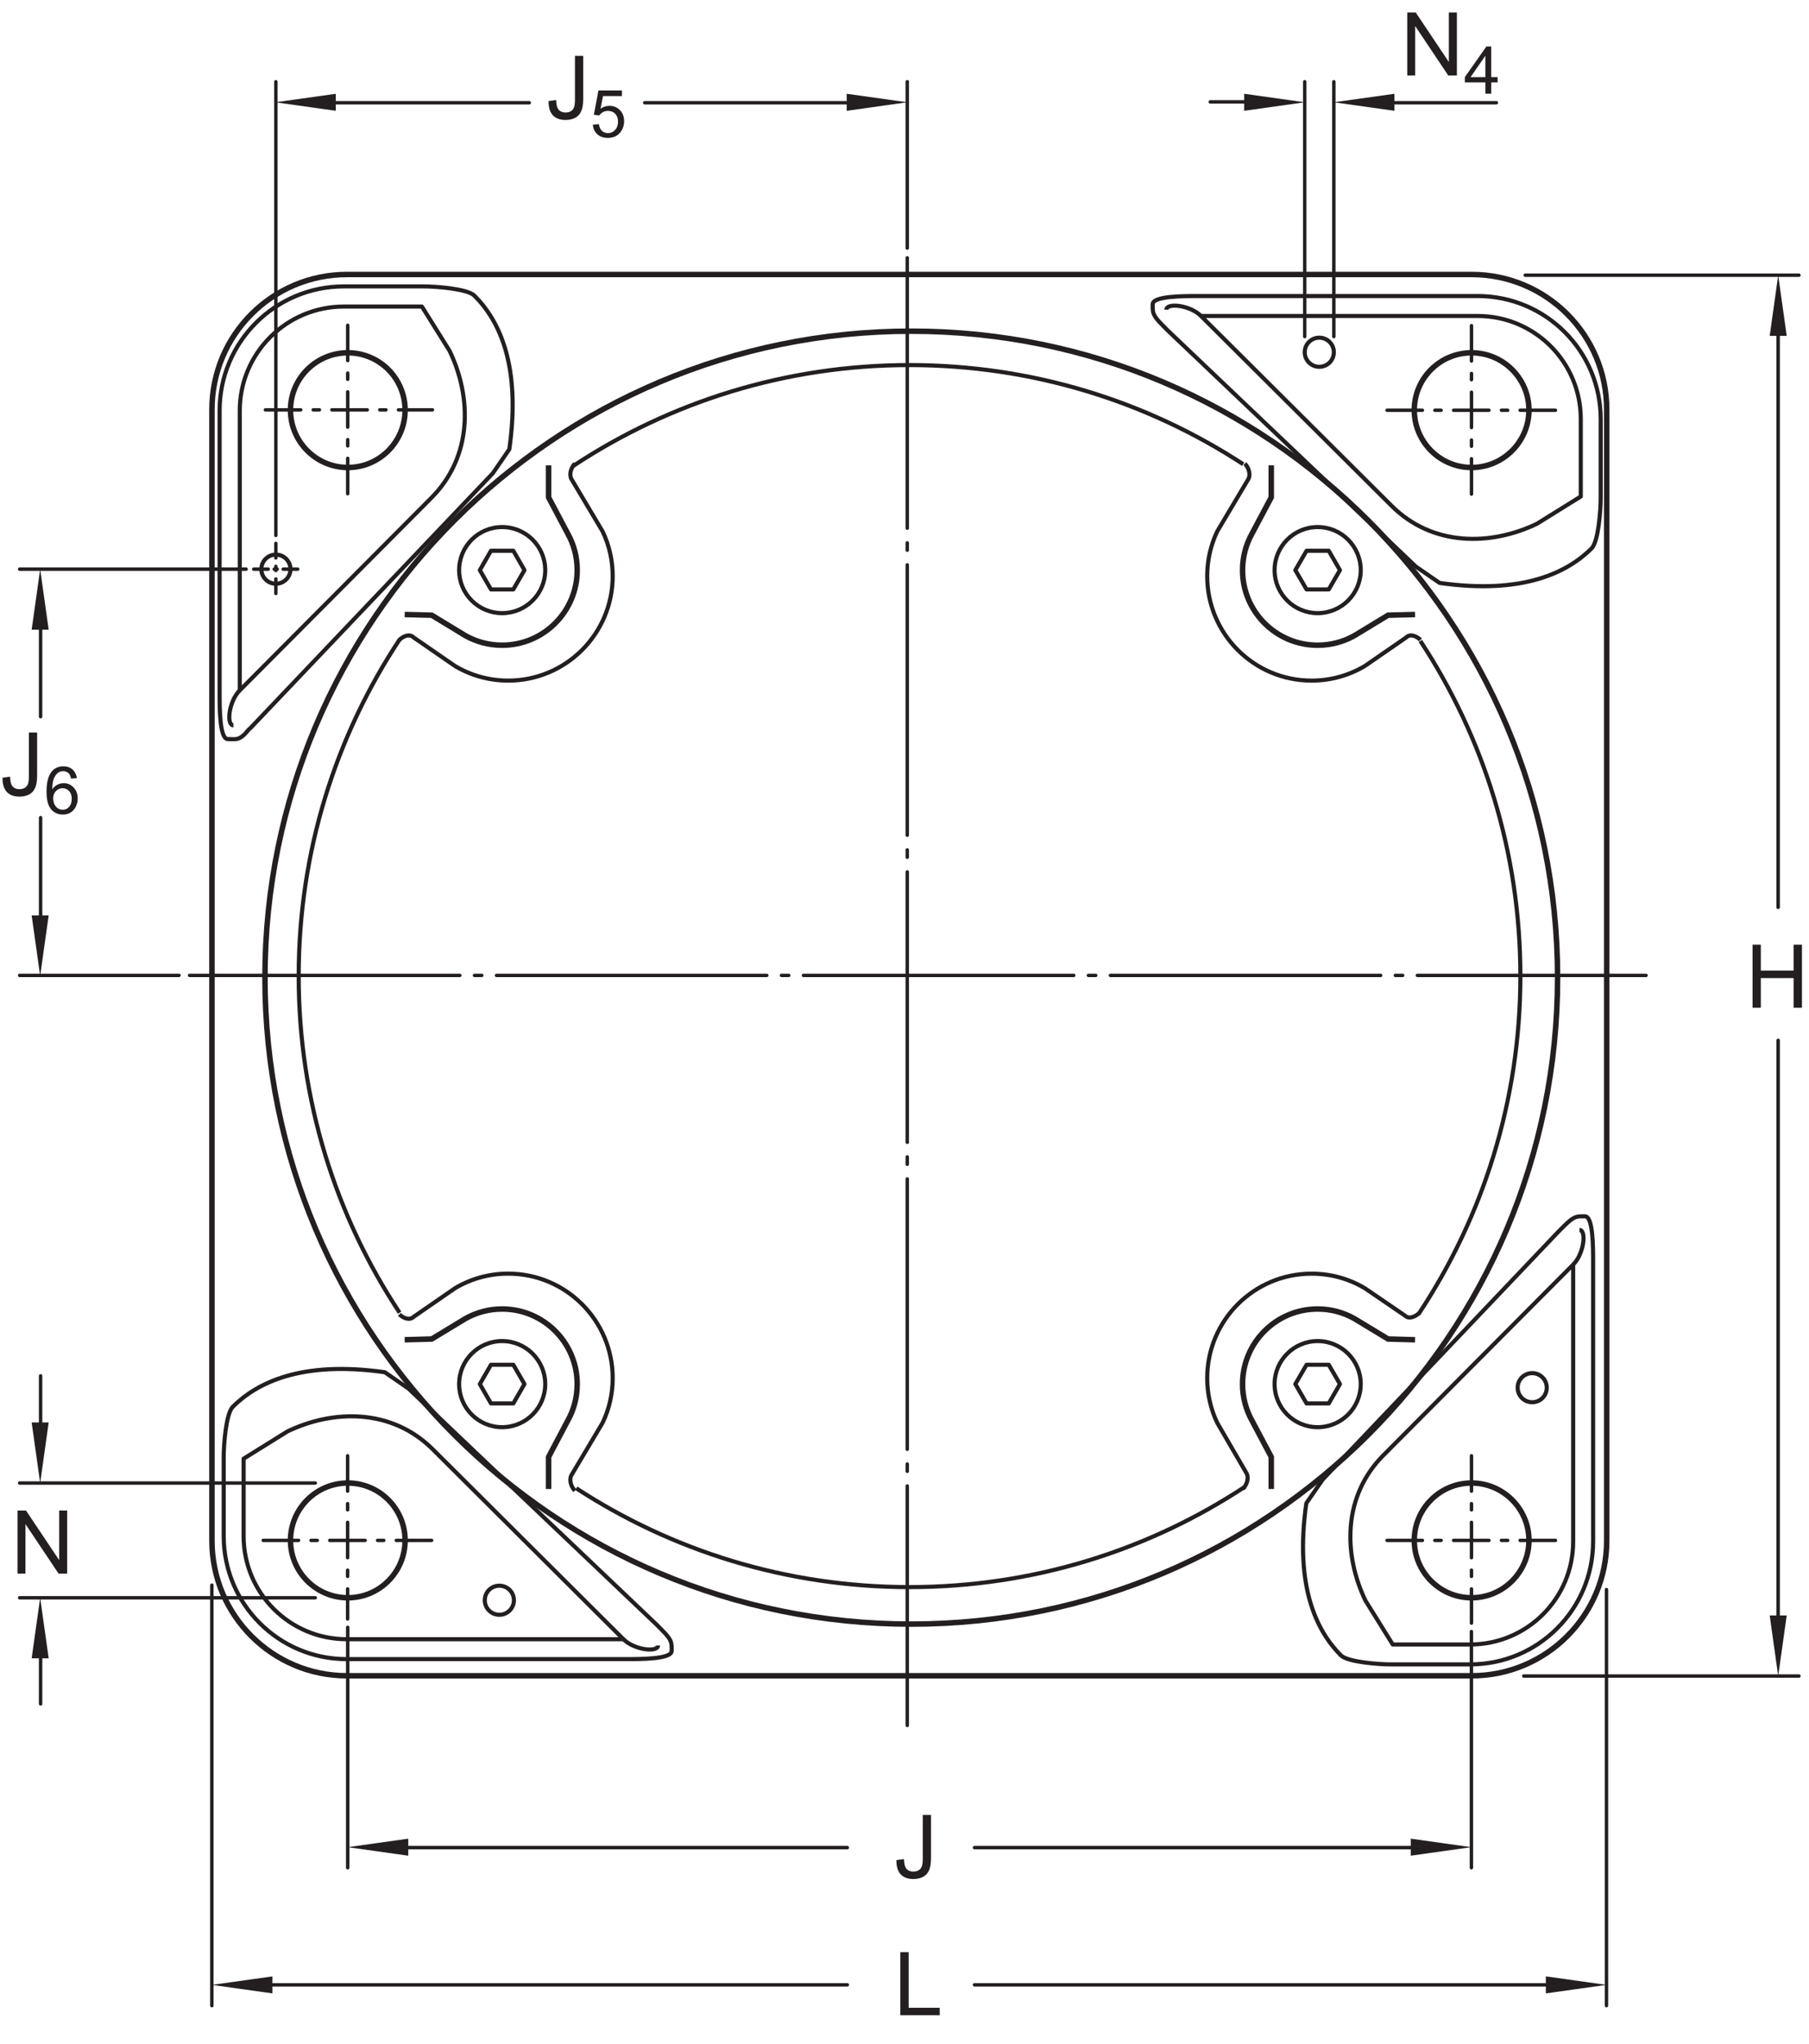 <?xml version="1.0" encoding="UTF-8"?>
<svg xmlns="http://www.w3.org/2000/svg" xmlns:xlink="http://www.w3.org/1999/xlink" width="246.64pt" height="278.58pt" viewBox="0 0 246.64 278.58" version="1.1">
<defs>
<g>
<symbol overflow="visible" id="glyph0-0">
<path style="stroke:none;" d="M 1.5 0 L 1.5 -7.5 L 7.5 -7.5 L 7.5 0 Z M 1.688 -0.188 L 7.312 -0.188 L 7.312 -7.312 L 1.688 -7.312 Z M 1.688 -0.188 "/>
</symbol>
<symbol overflow="visible" id="glyph0-1">
<path style="stroke:none;" d="M 0.344 -2.438 L 1.375 -2.578 C 1.395 -1.922 1.516 -1.473 1.734 -1.234 C 1.953 -0.992 2.258 -0.875 2.656 -0.875 C 2.938 -0.875 3.18 -0.938 3.391 -1.062 C 3.598 -1.195 3.738 -1.375 3.812 -1.594 C 3.895 -1.82 3.938 -2.18 3.938 -2.672 L 3.938 -8.594 L 5.062 -8.594 L 5.062 -2.734 C 5.062 -2.016 4.973 -1.457 4.797 -1.062 C 4.629 -0.664 4.359 -0.363 3.984 -0.156 C 3.609 0.039 3.164 0.141 2.656 0.141 C 1.906 0.141 1.328 -0.07 0.922 -0.5 C 0.523 -0.938 0.332 -1.582 0.344 -2.438 Z M 0.344 -2.438 "/>
</symbol>
<symbol overflow="visible" id="glyph0-2">
<path style="stroke:none;" d="M 0.875 0 L 0.875 -8.594 L 2.016 -8.594 L 2.016 -1.016 L 6.25 -1.016 L 6.25 0 Z M 0.875 0 "/>
</symbol>
<symbol overflow="visible" id="glyph0-3">
<path style="stroke:none;" d="M 0.969 0 L 0.969 -8.594 L 2.094 -8.594 L 2.094 -5.062 L 6.562 -5.062 L 6.562 -8.594 L 7.703 -8.594 L 7.703 0 L 6.562 0 L 6.562 -4.047 L 2.094 -4.047 L 2.094 0 Z M 0.969 0 "/>
</symbol>
<symbol overflow="visible" id="glyph0-4">
<path style="stroke:none;" d="M 0.922 0 L 0.922 -8.594 L 2.078 -8.594 L 6.594 -1.844 L 6.594 -8.594 L 7.688 -8.594 L 7.688 0 L 6.516 0 L 2 -6.75 L 2 0 Z M 0.922 0 "/>
</symbol>
<symbol overflow="visible" id="glyph1-0">
<path style="stroke:none;" d="M 1.125 0 L 1.125 -5.625 L 5.625 -5.625 L 5.625 0 Z M 1.266 -0.141 L 5.484 -0.141 L 5.484 -5.484 L 1.266 -5.484 Z M 1.266 -0.141 "/>
</symbol>
<symbol overflow="visible" id="glyph1-1">
<path style="stroke:none;" d="M 4.484 -4.859 L 3.688 -4.797 C 3.625 -5.109 3.523 -5.336 3.391 -5.484 C 3.18 -5.703 2.922 -5.812 2.609 -5.812 C 2.348 -5.812 2.125 -5.742 1.938 -5.609 C 1.688 -5.422 1.488 -5.156 1.344 -4.812 C 1.207 -4.469 1.133 -3.973 1.125 -3.328 C 1.312 -3.609 1.539 -3.816 1.812 -3.953 C 2.094 -4.098 2.383 -4.172 2.688 -4.172 C 3.219 -4.172 3.664 -3.977 4.031 -3.594 C 4.406 -3.207 4.594 -2.707 4.594 -2.094 C 4.594 -1.688 4.504 -1.305 4.328 -0.953 C 4.148 -0.609 3.91 -0.344 3.609 -0.156 C 3.305 0.02 2.961 0.109 2.578 0.109 C 1.922 0.109 1.383 -0.129 0.969 -0.609 C 0.551 -1.098 0.344 -1.898 0.344 -3.016 C 0.344 -4.254 0.57 -5.16 1.031 -5.734 C 1.426 -6.223 1.969 -6.469 2.656 -6.469 C 3.156 -6.469 3.566 -6.32 3.891 -6.031 C 4.211 -5.75 4.41 -5.359 4.484 -4.859 Z M 1.25 -2.094 C 1.25 -1.812 1.305 -1.547 1.422 -1.297 C 1.535 -1.055 1.695 -0.867 1.906 -0.734 C 2.113 -0.609 2.332 -0.547 2.562 -0.547 C 2.895 -0.547 3.18 -0.676 3.422 -0.938 C 3.66 -1.207 3.781 -1.578 3.781 -2.047 C 3.781 -2.492 3.66 -2.844 3.422 -3.094 C 3.191 -3.352 2.895 -3.484 2.531 -3.484 C 2.176 -3.484 1.875 -3.352 1.625 -3.094 C 1.375 -2.844 1.25 -2.508 1.25 -2.094 Z M 1.25 -2.094 "/>
</symbol>
<symbol overflow="visible" id="glyph1-2">
<path style="stroke:none;" d="M 0.375 -1.688 L 1.203 -1.766 C 1.266 -1.359 1.406 -1.051 1.625 -0.844 C 1.852 -0.645 2.125 -0.547 2.438 -0.547 C 2.82 -0.547 3.145 -0.688 3.406 -0.969 C 3.676 -1.258 3.812 -1.641 3.812 -2.109 C 3.812 -2.566 3.68 -2.926 3.422 -3.188 C 3.172 -3.445 2.844 -3.578 2.438 -3.578 C 2.176 -3.578 1.941 -3.516 1.734 -3.391 C 1.535 -3.273 1.375 -3.129 1.25 -2.953 L 0.516 -3.047 L 1.141 -6.359 L 4.344 -6.359 L 4.344 -5.594 L 1.766 -5.594 L 1.422 -3.875 C 1.805 -4.133 2.211 -4.266 2.641 -4.266 C 3.203 -4.266 3.676 -4.07 4.062 -3.688 C 4.445 -3.301 4.641 -2.801 4.641 -2.188 C 4.641 -1.602 4.473 -1.098 4.141 -0.672 C 3.723 -0.148 3.156 0.109 2.438 0.109 C 1.852 0.109 1.375 -0.051 1 -0.375 C 0.633 -0.707 0.426 -1.145 0.375 -1.688 Z M 0.375 -1.688 "/>
</symbol>
<symbol overflow="visible" id="glyph1-3">
<path style="stroke:none;" d="M 2.906 0 L 2.906 -1.547 L 0.109 -1.547 L 0.109 -2.266 L 3.047 -6.438 L 3.703 -6.438 L 3.703 -2.266 L 4.578 -2.266 L 4.578 -1.547 L 3.703 -1.547 L 3.703 0 Z M 2.906 -2.266 L 2.906 -5.172 L 0.891 -2.266 Z M 2.906 -2.266 "/>
</symbol>
</g>
</defs>
<g id="surface1">
<path style="fill:none;stroke-width:7.48;stroke-linecap:butt;stroke-linejoin:round;stroke:rgb(13.73%,12.16%,12.549%);stroke-opacity:1;stroke-miterlimit:10;" d="M 2006.445 2411.659 L 473.125 2411.659 C 371.406 2411.659 288.984 2329.238 288.984 2227.675 L 288.984 685.761 C 288.984 584.081 371.406 501.659 473.125 501.659 L 2006.445 501.659 C 2108.164 501.659 2190.586 584.081 2190.586 685.761 L 2190.586 2227.675 C 2190.586 2329.238 2108.164 2411.659 2006.445 2411.659 Z M 2006.445 2411.659 " transform="matrix(0.1,0,0,-0.1,0,278.58)"/>
<path style="fill:none;stroke-width:7.48;stroke-linecap:butt;stroke-linejoin:round;stroke:rgb(13.73%,12.16%,12.549%);stroke-opacity:1;stroke-miterlimit:10;" d="M 474.258 607.987 C 431.055 607.987 396.055 643.027 396.055 686.23 C 396.055 729.316 431.055 764.394 474.258 764.394 C 517.383 764.394 552.305 729.316 552.305 686.23 C 552.305 643.027 517.383 607.987 474.258 607.987 Z M 474.258 607.987 " transform="matrix(0.1,0,0,-0.1,0,278.58)"/>
<path style="fill:none;stroke-width:7.48;stroke-linecap:butt;stroke-linejoin:round;stroke:rgb(13.73%,12.16%,12.549%);stroke-opacity:1;stroke-miterlimit:10;" d="M 474.258 2148.573 C 431.055 2148.573 396.055 2183.691 396.055 2226.855 C 396.055 2269.941 431.055 2304.941 474.258 2304.941 C 517.383 2304.941 552.305 2269.941 552.305 2226.855 C 552.305 2183.691 517.383 2148.573 474.258 2148.573 Z M 474.258 2148.573 " transform="matrix(0.1,0,0,-0.1,0,278.58)"/>
<path style="fill:none;stroke-width:7.48;stroke-linecap:butt;stroke-linejoin:round;stroke:rgb(13.73%,12.16%,12.549%);stroke-opacity:1;stroke-miterlimit:10;" d="M 2006.328 607.987 C 1963.203 607.987 1928.242 643.027 1928.242 686.23 C 1928.242 729.316 1963.203 764.394 2006.328 764.394 C 2049.453 764.394 2084.57 729.316 2084.57 686.23 C 2084.57 643.027 2049.453 607.987 2006.328 607.987 Z M 2006.328 607.987 " transform="matrix(0.1,0,0,-0.1,0,278.58)"/>
<path style="fill:none;stroke-width:7.48;stroke-linecap:butt;stroke-linejoin:round;stroke:rgb(13.73%,12.16%,12.549%);stroke-opacity:1;stroke-miterlimit:10;" d="M 2006.328 2148.573 C 1963.203 2148.573 1928.242 2183.691 1928.242 2226.855 C 1928.242 2269.941 1963.203 2304.941 2006.328 2304.941 C 2049.453 2304.941 2084.57 2269.941 2084.57 2226.855 C 2084.57 2183.691 2049.453 2148.573 2006.328 2148.573 Z M 2006.328 2148.573 " transform="matrix(0.1,0,0,-0.1,0,278.58)"/>
<path style="fill:none;stroke-width:5.61;stroke-linecap:butt;stroke-linejoin:round;stroke:rgb(13.73%,12.16%,12.549%);stroke-opacity:1;stroke-miterlimit:4;" d="M 326.914 1844.862 L 326.914 2226.191 C 326.914 2304.394 390.43 2367.948 468.789 2367.948 L 575.234 2367.948 L 612.93 2307.636 C 643.164 2244.902 644.961 2163.964 587.852 2106.933 Z M 326.914 1844.862 " transform="matrix(0.1,0,0,-0.1,0,278.58)"/>
<path style="fill:none;stroke-width:5.61;stroke-linecap:butt;stroke-linejoin:round;stroke:rgb(13.73%,12.16%,12.549%);stroke-opacity:1;stroke-miterlimit:4;" d="M 694.414 2173.417 C 710.781 2288.769 680.078 2349.628 646.797 2382.792 C 637.422 2392.206 594.18 2395.409 577.812 2395.409 L 468.789 2395.409 C 375.312 2395.409 299.414 2319.628 299.414 2226.191 L 299.414 1842.323 C 299.414 1819.784 299.414 1778.417 310.664 1778.417 C 321.992 1778.417 326.562 1775.644 339.102 1791.347 L 342.109 1794.081 L 671.914 2140.722 Z M 694.414 2173.417 " transform="matrix(0.1,0,0,-0.1,0,278.58)"/>
<path style="fill:none;stroke-width:5.61;stroke-linecap:butt;stroke-linejoin:round;stroke:rgb(13.73%,12.16%,12.549%);stroke-opacity:1;stroke-miterlimit:4;" d="M 326.914 1844.862 C 311.875 1829.862 308.242 1797.167 318.242 1797.167 " transform="matrix(0.1,0,0,-0.1,0,278.58)"/>
<path style="fill:none;stroke-width:5.61;stroke-linecap:butt;stroke-linejoin:round;stroke:rgb(13.73%,12.16%,12.549%);stroke-opacity:1;stroke-miterlimit:4;" d="M 396.016 2010.019 C 396.016 1999.003 387.07 1990.136 376.094 1990.136 C 365.234 1990.136 356.328 1999.003 356.328 2010.019 C 356.328 2020.917 365.234 2029.862 376.094 2029.862 C 387.07 2029.862 396.016 2020.917 396.016 2010.019 Z M 396.016 2010.019 " transform="matrix(0.1,0,0,-0.1,0,278.58)"/>
<path style="fill:none;stroke-width:5.61;stroke-linecap:butt;stroke-linejoin:round;stroke:rgb(13.73%,12.16%,12.549%);stroke-opacity:1;stroke-miterlimit:4;" d="M 2144.883 1062.128 L 2144.883 684.745 C 2144.883 607.167 2082.109 544.316 2004.414 544.316 L 1898.867 544.316 L 1861.719 604.003 C 1831.797 666.112 1829.883 746.112 1886.562 802.675 Z M 2144.883 1062.128 " transform="matrix(0.1,0,0,-0.1,0,278.58)"/>
<path style="fill:none;stroke-width:5.61;stroke-linecap:butt;stroke-linejoin:round;stroke:rgb(13.73%,12.16%,12.549%);stroke-opacity:1;stroke-miterlimit:4;" d="M 1781.016 736.777 C 1764.883 622.753 1795.352 562.519 1828.086 529.55 C 1837.422 520.175 1880.391 517.167 1896.406 517.167 L 2004.414 517.167 C 2097.07 517.167 2172.07 592.167 2172.07 684.745 L 2172.07 1064.628 C 2172.07 1086.972 2172.07 1127.909 2160.859 1127.909 C 2149.766 1127.909 2146.562 1128.769 2132.422 1114.667 C 2128.984 1111.152 2125.156 1107.441 2125.156 1107.441 L 1803.359 769.12 Z M 1781.016 736.777 " transform="matrix(0.1,0,0,-0.1,0,278.58)"/>
<path style="fill:none;stroke-width:5.61;stroke-linecap:butt;stroke-linejoin:round;stroke:rgb(13.73%,12.16%,12.549%);stroke-opacity:1;stroke-miterlimit:4;" d="M 2144.883 1062.128 C 2159.766 1076.855 2163.281 1109.277 2153.438 1109.277 " transform="matrix(0.1,0,0,-0.1,0,278.58)"/>
<path style="fill:none;stroke-width:5.61;stroke-linecap:butt;stroke-linejoin:round;stroke:rgb(13.73%,12.16%,12.549%);stroke-opacity:1;stroke-miterlimit:4;" d="M 2069.18 894.355 C 2069.18 905.292 2077.969 914.159 2089.023 914.159 C 2099.961 914.159 2108.867 905.292 2108.867 894.355 C 2108.867 883.3 2099.961 874.511 2089.023 874.511 C 2077.969 874.511 2069.18 883.3 2069.18 894.355 Z M 2069.18 894.355 " transform="matrix(0.1,0,0,-0.1,0,278.58)"/>
<path style="fill:none;stroke-width:5.61;stroke-linecap:butt;stroke-linejoin:round;stroke:rgb(13.73%,12.16%,12.549%);stroke-opacity:1;stroke-miterlimit:4;" d="M 1637.422 2355.097 L 2014.766 2355.097 C 2092.344 2355.097 2155.234 2292.323 2155.234 2214.628 L 2155.234 2109.042 L 2095.547 2071.933 C 2033.398 2042.011 1953.398 2040.097 1896.875 2096.777 Z M 1637.422 2355.097 " transform="matrix(0.1,0,0,-0.1,0,278.58)"/>
<path style="fill:none;stroke-width:5.61;stroke-linecap:butt;stroke-linejoin:round;stroke:rgb(13.73%,12.16%,12.549%);stroke-opacity:1;stroke-miterlimit:4;" d="M 1962.773 1991.23 C 2076.797 1975.097 2136.992 2005.566 2169.961 2038.261 C 2179.336 2047.636 2182.383 2090.605 2182.383 2106.581 L 2182.383 2214.628 C 2182.383 2307.284 2107.344 2382.284 2014.766 2382.284 L 1634.922 2382.284 C 1612.539 2382.284 1571.602 2382.284 1571.602 2371.073 C 1571.602 2359.98 1570.742 2356.777 1584.883 2342.636 C 1588.398 2339.198 1592.07 2335.37 1592.07 2335.37 L 1930.391 2013.534 Z M 1962.773 1991.23 " transform="matrix(0.1,0,0,-0.1,0,278.58)"/>
<path style="fill:none;stroke-width:5.61;stroke-linecap:butt;stroke-linejoin:round;stroke:rgb(13.73%,12.16%,12.549%);stroke-opacity:1;stroke-miterlimit:4;" d="M 1637.422 2355.097 C 1622.656 2369.98 1590.273 2373.495 1590.273 2363.652 " transform="matrix(0.1,0,0,-0.1,0,278.58)"/>
<path style="fill:none;stroke-width:5.61;stroke-linecap:butt;stroke-linejoin:round;stroke:rgb(13.73%,12.16%,12.549%);stroke-opacity:1;stroke-miterlimit:4;" d="M 1798.711 2285.839 C 1787.773 2285.839 1778.867 2294.628 1778.867 2305.722 C 1778.867 2316.62 1787.773 2325.527 1798.711 2325.527 C 1809.766 2325.527 1818.555 2316.62 1818.555 2305.722 C 1818.555 2294.628 1809.766 2285.839 1798.711 2285.839 Z M 1798.711 2285.839 " transform="matrix(0.1,0,0,-0.1,0,278.58)"/>
<path style="fill:none;stroke-width:5.61;stroke-linecap:butt;stroke-linejoin:round;stroke:rgb(13.73%,12.16%,12.549%);stroke-opacity:1;stroke-miterlimit:4;" d="M 849.961 551.503 L 472.617 551.503 C 395 551.503 332.148 614.316 332.148 692.011 L 332.148 797.558 L 391.875 834.706 C 453.984 864.589 533.984 866.542 590.508 809.862 Z M 849.961 551.503 " transform="matrix(0.1,0,0,-0.1,0,278.58)"/>
<path style="fill:none;stroke-width:5.61;stroke-linecap:butt;stroke-linejoin:round;stroke:rgb(13.73%,12.16%,12.549%);stroke-opacity:1;stroke-miterlimit:4;" d="M 524.609 915.409 C 410.586 931.503 350.352 901.034 317.422 868.339 C 308.008 858.964 305 815.995 305 800.019 L 305 692.011 C 305 599.355 380.039 524.355 472.578 524.355 L 852.461 524.355 C 874.844 524.355 915.742 524.355 915.742 535.527 C 915.742 546.659 916.602 549.862 902.5 564.003 C 898.984 567.441 895.312 571.269 895.312 571.269 L 556.992 893.066 Z M 524.609 915.409 " transform="matrix(0.1,0,0,-0.1,0,278.58)"/>
<path style="fill:none;stroke-width:5.61;stroke-linecap:butt;stroke-linejoin:round;stroke:rgb(13.73%,12.16%,12.549%);stroke-opacity:1;stroke-miterlimit:4;" d="M 849.961 551.503 C 864.727 536.659 897.109 533.144 897.109 542.948 " transform="matrix(0.1,0,0,-0.1,0,278.58)"/>
<path style="fill:none;stroke-width:5.61;stroke-linecap:butt;stroke-linejoin:round;stroke:rgb(13.73%,12.16%,12.549%);stroke-opacity:1;stroke-miterlimit:4;" d="M 680.82 624.433 C 691.758 624.433 700.664 615.683 700.664 604.589 C 700.664 593.691 691.758 584.784 680.82 584.784 C 669.766 584.784 660.977 593.691 660.977 604.589 C 660.977 615.683 669.766 624.433 680.82 624.433 Z M 680.82 624.433 " transform="matrix(0.1,0,0,-0.1,0,278.58)"/>
<path style="fill:none;stroke-width:7.48;stroke-linecap:butt;stroke-linejoin:round;stroke:rgb(13.73%,12.16%,12.549%);stroke-opacity:1;stroke-miterlimit:4;" d="M 2123.594 1453.222 C 2123.594 966.581 1729.062 572.089 1242.422 572.089 C 755.742 572.089 361.25 966.581 361.25 1453.222 C 361.25 1939.902 755.742 2334.394 1242.422 2334.394 C 1729.062 2334.394 2123.594 1939.902 2123.594 1453.222 Z M 2123.594 1453.222 " transform="matrix(0.1,0,0,-0.1,0,278.58)"/>
<path style="fill:none;stroke-width:5.61;stroke-linecap:butt;stroke-linejoin:round;stroke:rgb(13.73%,12.16%,12.549%);stroke-opacity:1;stroke-miterlimit:4;" d="M 474.258 2304.941 C 431.055 2304.941 396.055 2269.902 396.055 2226.855 C 396.055 2183.691 431.055 2148.573 474.258 2148.573 C 517.383 2148.573 552.305 2183.691 552.305 2226.855 C 552.305 2269.902 517.383 2304.941 474.258 2304.941 Z M 474.258 2304.941 " transform="matrix(0.1,0,0,-0.1,0,278.58)"/>
<path style="fill:none;stroke-width:5.61;stroke-linecap:butt;stroke-linejoin:round;stroke:rgb(13.73%,12.16%,12.549%);stroke-opacity:1;stroke-miterlimit:4;" d="M 1928.242 2226.855 C 1928.242 2183.691 1963.203 2148.573 2006.367 2148.573 C 2049.453 2148.573 2084.57 2183.691 2084.57 2226.855 C 2084.57 2269.941 2049.453 2304.941 2006.367 2304.941 C 1963.203 2304.941 1928.242 2269.941 1928.242 2226.855 Z M 1928.242 2226.855 " transform="matrix(0.1,0,0,-0.1,0,278.58)"/>
<path style="fill:none;stroke-width:5.61;stroke-linecap:butt;stroke-linejoin:round;stroke:rgb(13.73%,12.16%,12.549%);stroke-opacity:1;stroke-miterlimit:4;" d="M 552.305 686.23 C 552.305 729.316 517.383 764.394 474.258 764.394 C 431.055 764.394 396.055 729.316 396.055 686.23 C 396.055 643.027 431.055 607.987 474.258 607.987 C 517.383 607.987 552.305 643.027 552.305 686.23 Z M 552.305 686.23 " transform="matrix(0.1,0,0,-0.1,0,278.58)"/>
<path style="fill:none;stroke-width:5.61;stroke-linecap:butt;stroke-linejoin:round;stroke:rgb(13.73%,12.16%,12.549%);stroke-opacity:1;stroke-miterlimit:4;" d="M 2006.328 607.987 C 2049.453 607.987 2084.57 643.027 2084.57 686.23 C 2084.57 729.316 2049.453 764.394 2006.328 764.394 C 1963.203 764.394 1928.242 729.316 1928.242 686.23 C 1928.242 643.027 1963.203 607.987 2006.328 607.987 Z M 2006.328 607.987 " transform="matrix(0.1,0,0,-0.1,0,278.58)"/>
<path style="fill:none;stroke-width:5.61;stroke-linecap:butt;stroke-linejoin:round;stroke:rgb(13.73%,12.16%,12.549%);stroke-opacity:1;stroke-miterlimit:4;" d="M 743.359 2008.652 C 743.359 1976.269 717.031 1950.058 684.609 1950.058 C 652.148 1950.058 625.977 1976.269 625.977 2008.652 C 625.977 2041.112 652.148 2067.402 684.609 2067.402 C 717.031 2067.402 743.359 2041.112 743.359 2008.652 Z M 743.359 2008.652 " transform="matrix(0.1,0,0,-0.1,0,278.58)"/>
<path style="fill:none;stroke-width:5.61;stroke-linecap:butt;stroke-linejoin:round;stroke:rgb(13.73%,12.16%,12.549%);stroke-opacity:1;stroke-miterlimit:4;" d="M 669.375 1982.402 L 654.219 2008.652 L 669.375 2035.097 L 699.883 2035.097 L 715.039 2008.652 L 699.883 1982.402 Z M 669.375 1982.402 " transform="matrix(0.1,0,0,-0.1,0,278.58)"/>
<path style="fill:none;stroke-width:7.48;stroke-linecap:butt;stroke-linejoin:round;stroke:rgb(13.73%,12.16%,12.549%);stroke-opacity:1;stroke-miterlimit:4;" d="M 747.93 2151.542 L 747.93 2107.87 L 773.867 2058.847 C 782.305 2043.964 786.953 2026.894 786.953 2008.652 C 786.953 1952.167 741.133 1906.347 684.609 1906.347 C 666.445 1906.347 649.18 1911.112 634.375 1919.472 L 588.672 1947.245 L 551.758 1948.183 " transform="matrix(0.1,0,0,-0.1,0,278.58)"/>
<path style="fill:none;stroke-width:5.61;stroke-linecap:butt;stroke-linejoin:round;stroke:rgb(13.73%,12.16%,12.549%);stroke-opacity:1;stroke-miterlimit:4;" d="M 783.789 2153.808 C 779.492 2149.511 775.547 2140.644 778.789 2133.339 L 821.602 2061.464 C 830.43 2042.987 835.352 2022.323 835.352 2000.527 C 835.352 1921.894 771.484 1858.105 692.969 1858.105 C 666.25 1858.105 641.406 1865.409 620.195 1878.105 L 564.102 1916.816 C 557.5 1923.378 547.969 1917.05 544.492 1913.573 " transform="matrix(0.1,0,0,-0.1,0,278.58)"/>
<path style="fill:none;stroke-width:5.61;stroke-linecap:butt;stroke-linejoin:round;stroke:rgb(13.73%,12.16%,12.549%);stroke-opacity:1;stroke-miterlimit:4;" d="M 1737.773 2008.652 C 1737.773 1976.269 1764.102 1950.058 1796.445 1950.058 C 1828.906 1950.058 1855.234 1976.269 1855.234 2008.652 C 1855.234 2041.112 1828.906 2067.402 1796.445 2067.402 C 1764.102 2067.402 1737.773 2041.112 1737.773 2008.652 Z M 1737.773 2008.652 " transform="matrix(0.1,0,0,-0.1,0,278.58)"/>
<path style="fill:none;stroke-width:5.61;stroke-linecap:butt;stroke-linejoin:round;stroke:rgb(13.73%,12.16%,12.549%);stroke-opacity:1;stroke-miterlimit:4;" d="M 1811.641 1982.402 L 1826.875 2008.652 L 1811.641 2035.097 L 1781.367 2035.097 L 1766.055 2008.652 L 1781.367 1982.402 Z M 1811.641 1982.402 " transform="matrix(0.1,0,0,-0.1,0,278.58)"/>
<path style="fill:none;stroke-width:7.48;stroke-linecap:butt;stroke-linejoin:round;stroke:rgb(13.73%,12.16%,12.549%);stroke-opacity:1;stroke-miterlimit:4;" d="M 1733.242 2151.542 L 1733.242 2107.87 L 1707.188 2058.847 C 1698.867 2043.964 1694.102 2026.894 1694.102 2008.652 C 1694.102 1952.167 1739.883 1906.347 1796.445 1906.347 C 1814.805 1906.347 1831.953 1911.112 1846.719 1919.472 L 1892.5 1947.245 L 1929.297 1948.183 " transform="matrix(0.1,0,0,-0.1,0,278.58)"/>
<path style="fill:none;stroke-width:5.61;stroke-linecap:butt;stroke-linejoin:round;stroke:rgb(13.73%,12.16%,12.549%);stroke-opacity:1;stroke-miterlimit:4;" d="M 1697.227 2153.808 C 1701.602 2149.511 1705.508 2140.644 1702.344 2133.339 L 1659.531 2061.464 C 1650.82 2042.987 1645.898 2022.323 1645.898 2000.527 C 1645.898 1921.894 1709.57 1858.105 1788.203 1858.105 C 1814.883 1858.105 1839.727 1865.409 1860.977 1878.105 L 1917.031 1916.816 C 1923.633 1923.378 1933.281 1917.05 1936.641 1913.573 " transform="matrix(0.1,0,0,-0.1,0,278.58)"/>
<path style="fill:none;stroke-width:5.61;stroke-linecap:butt;stroke-linejoin:round;stroke:rgb(13.73%,12.16%,12.549%);stroke-opacity:1;stroke-miterlimit:4;" d="M 743.359 899.277 C 743.359 931.581 717.031 957.87 684.609 957.87 C 652.148 957.87 625.977 931.581 625.977 899.277 C 625.977 866.777 652.148 840.487 684.609 840.487 C 717.031 840.487 743.359 866.777 743.359 899.277 Z M 743.359 899.277 " transform="matrix(0.1,0,0,-0.1,0,278.58)"/>
<path style="fill:none;stroke-width:5.61;stroke-linecap:butt;stroke-linejoin:round;stroke:rgb(13.73%,12.16%,12.549%);stroke-opacity:1;stroke-miterlimit:4;" d="M 669.375 925.566 L 654.219 899.277 L 669.375 872.87 L 699.883 872.87 L 715.039 899.277 L 699.883 925.566 Z M 669.375 925.566 " transform="matrix(0.1,0,0,-0.1,0,278.58)"/>
<path style="fill:none;stroke-width:7.48;stroke-linecap:butt;stroke-linejoin:round;stroke:rgb(13.73%,12.16%,12.549%);stroke-opacity:1;stroke-miterlimit:4;" d="M 747.93 756.269 L 747.93 799.941 L 773.867 849.042 C 782.305 863.886 786.953 880.995 786.953 899.277 C 786.953 955.761 741.133 1001.581 684.609 1001.581 C 666.445 1001.581 649.18 996.777 634.375 988.378 L 588.672 960.683 L 551.758 959.667 " transform="matrix(0.1,0,0,-0.1,0,278.58)"/>
<path style="fill:none;stroke-width:5.61;stroke-linecap:butt;stroke-linejoin:round;stroke:rgb(13.73%,12.16%,12.549%);stroke-opacity:1;stroke-miterlimit:4;" d="M 783.789 753.964 C 779.492 758.339 775.547 767.284 778.789 774.589 L 821.602 846.503 C 830.43 864.862 835.352 885.605 835.352 907.323 C 835.352 985.995 771.484 1049.784 692.969 1049.784 C 666.25 1049.784 641.406 1042.519 620.195 1029.784 L 564.102 991.034 C 557.5 984.589 547.969 990.8 544.492 994.237 " transform="matrix(0.1,0,0,-0.1,0,278.58)"/>
<path style="fill:none;stroke-width:5.61;stroke-linecap:butt;stroke-linejoin:round;stroke:rgb(13.73%,12.16%,12.549%);stroke-opacity:1;stroke-miterlimit:4;" d="M 1737.773 899.277 C 1737.773 931.581 1764.102 957.87 1796.445 957.87 C 1828.906 957.87 1855.234 931.581 1855.234 899.277 C 1855.234 866.777 1828.906 840.487 1796.445 840.487 C 1764.102 840.487 1737.773 866.777 1737.773 899.277 Z M 1737.773 899.277 " transform="matrix(0.1,0,0,-0.1,0,278.58)"/>
<path style="fill:none;stroke-width:5.61;stroke-linecap:butt;stroke-linejoin:round;stroke:rgb(13.73%,12.16%,12.549%);stroke-opacity:1;stroke-miterlimit:4;" d="M 1811.641 925.566 L 1826.875 899.277 L 1811.641 872.87 L 1781.367 872.87 L 1766.055 899.277 L 1781.367 925.566 Z M 1811.641 925.566 " transform="matrix(0.1,0,0,-0.1,0,278.58)"/>
<path style="fill:none;stroke-width:7.48;stroke-linecap:butt;stroke-linejoin:round;stroke:rgb(13.73%,12.16%,12.549%);stroke-opacity:1;stroke-miterlimit:4;" d="M 1733.242 756.269 L 1733.242 799.941 L 1707.188 849.042 C 1698.867 863.886 1694.102 880.995 1694.102 899.277 C 1694.102 955.761 1739.883 1001.581 1796.445 1001.581 C 1814.805 1001.581 1831.953 996.777 1846.719 988.378 L 1892.5 960.683 L 1929.297 959.667 " transform="matrix(0.1,0,0,-0.1,0,278.58)"/>
<path style="fill:none;stroke-width:5.61;stroke-linecap:butt;stroke-linejoin:round;stroke:rgb(13.73%,12.16%,12.549%);stroke-opacity:1;stroke-miterlimit:4;" d="M 1694.727 756.62 C 1699.102 760.956 1703.086 769.862 1699.844 777.167 L 1659.531 846.503 C 1650.82 864.862 1645.898 885.605 1645.898 907.323 C 1645.898 985.995 1709.57 1049.745 1788.203 1049.745 C 1814.883 1049.745 1839.727 1042.519 1860.977 1029.784 L 1915.195 992.792 C 1921.875 986.347 1931.406 992.636 1934.766 995.995 " transform="matrix(0.1,0,0,-0.1,0,278.58)"/>
<path style="fill:none;stroke-width:5.61;stroke-linecap:butt;stroke-linejoin:round;stroke:rgb(13.73%,12.16%,12.549%);stroke-opacity:1;stroke-miterlimit:4;" d="M 1695.039 2153.027 C 1564.219 2238.534 1407.852 2288.183 1240 2288.183 C 1070.508 2288.183 912.734 2237.441 781.289 2150.566 " transform="matrix(0.1,0,0,-0.1,0,278.58)"/>
<path style="fill:none;stroke-width:5.61;stroke-linecap:butt;stroke-linejoin:round;stroke:rgb(13.73%,12.16%,12.549%);stroke-opacity:1;stroke-miterlimit:4;" d="M 1933.945 994.472 C 2021.602 1126.464 2072.891 1285.019 2072.891 1455.37 C 2072.891 1624.042 2022.734 1780.917 1936.523 1912.167 " transform="matrix(0.1,0,0,-0.1,0,278.58)"/>
<path style="fill:none;stroke-width:5.61;stroke-linecap:butt;stroke-linejoin:round;stroke:rgb(13.73%,12.16%,12.549%);stroke-opacity:1;stroke-miterlimit:4;" d="M 785.703 757.206 C 916.367 672.011 1072.383 622.519 1240 622.519 C 1408.984 622.519 1566.289 672.831 1697.617 759.472 " transform="matrix(0.1,0,0,-0.1,0,278.58)"/>
<path style="fill:none;stroke-width:5.61;stroke-linecap:butt;stroke-linejoin:round;stroke:rgb(13.73%,12.16%,12.549%);stroke-opacity:1;stroke-miterlimit:4;" d="M 545.078 1914.511 C 457.852 1782.909 407.227 1625.097 407.227 1455.37 C 407.227 1285.722 457.852 1128.027 544.805 996.581 " transform="matrix(0.1,0,0,-0.1,0,278.58)"/>
<path style="fill:none;stroke-width:4.68;stroke-linecap:round;stroke-linejoin:round;stroke:rgb(13.73%,12.16%,12.549%);stroke-opacity:1;stroke-dasharray:48.19,17.01,8.5,17.01;stroke-miterlimit:4;" d="M 1891.133 686.191 L 2121.719 686.191 " transform="matrix(0.1,0,0,-0.1,0,278.58)"/>
<path style="fill:none;stroke-width:4.68;stroke-linecap:round;stroke-linejoin:round;stroke:rgb(13.73%,12.16%,12.549%);stroke-opacity:1;stroke-dasharray:48.19,17.01,8.5,17.01;stroke-miterlimit:4;" d="M 2006.211 801.503 L 2006.211 573.417 " transform="matrix(0.1,0,0,-0.1,0,278.58)"/>
<path style="fill:none;stroke-width:4.68;stroke-linecap:round;stroke-linejoin:round;stroke:rgb(13.73%,12.16%,12.549%);stroke-opacity:1;stroke-dasharray:48.19,17.01,8.5,17.01;stroke-miterlimit:4;" d="M 361.836 2227.128 L 589.57 2227.128 " transform="matrix(0.1,0,0,-0.1,0,278.58)"/>
<path style="fill:none;stroke-width:4.68;stroke-linecap:round;stroke-linejoin:round;stroke:rgb(13.73%,12.16%,12.549%);stroke-opacity:1;stroke-dasharray:48.19,17.01,8.5,17.01;stroke-miterlimit:4;" d="M 474.062 2342.441 L 474.062 2111.503 " transform="matrix(0.1,0,0,-0.1,0,278.58)"/>
<path style="fill:none;stroke-width:4.68;stroke-linecap:round;stroke-linejoin:round;stroke:rgb(13.73%,12.16%,12.549%);stroke-opacity:1;stroke-miterlimit:4;" d="M 345.859 2010.019 L 365.703 2010.019 " transform="matrix(0.1,0,0,-0.1,0,278.58)"/>
<path style="fill:none;stroke-width:4.68;stroke-linecap:round;stroke-linejoin:round;stroke:rgb(13.73%,12.16%,12.549%);stroke-opacity:1;stroke-dasharray:4.08,8.15;stroke-miterlimit:4;" d="M 373.867 2010.019 L 382.031 2010.019 " transform="matrix(0.1,0,0,-0.1,0,278.58)"/>
<path style="fill:none;stroke-width:4.68;stroke-linecap:round;stroke-linejoin:round;stroke:rgb(13.73%,12.16%,12.549%);stroke-opacity:1;stroke-miterlimit:4;" d="M 386.094 2010.019 L 405.938 2010.019 " transform="matrix(0.1,0,0,-0.1,0,278.58)"/>
<path style="fill:none;stroke-width:4.68;stroke-linecap:round;stroke-linejoin:round;stroke:rgb(13.73%,12.16%,12.549%);stroke-opacity:1;stroke-miterlimit:4;" d="M 376.094 2045.136 L 376.094 2025.292 " transform="matrix(0.1,0,0,-0.1,0,278.58)"/>
<path style="fill:none;stroke-width:4.68;stroke-linecap:round;stroke-linejoin:round;stroke:rgb(13.73%,12.16%,12.549%);stroke-opacity:1;stroke-dasharray:5.73,11.46;stroke-miterlimit:4;" d="M 376.094 2013.847 L 376.094 2002.362 " transform="matrix(0.1,0,0,-0.1,0,278.58)"/>
<path style="fill:none;stroke-width:4.68;stroke-linecap:round;stroke-linejoin:round;stroke:rgb(13.73%,12.16%,12.549%);stroke-opacity:1;stroke-miterlimit:4;" d="M 376.094 1996.659 L 376.094 1976.816 " transform="matrix(0.1,0,0,-0.1,0,278.58)"/>
<path style="fill:none;stroke-width:4.68;stroke-linecap:round;stroke-linejoin:round;stroke:rgb(13.73%,12.16%,12.549%);stroke-opacity:1;stroke-dasharray:48.19,17.01,8.5,17.01;stroke-miterlimit:4;" d="M 1891.133 2226.62 L 2121.719 2226.62 " transform="matrix(0.1,0,0,-0.1,0,278.58)"/>
<path style="fill:none;stroke-width:4.68;stroke-linecap:round;stroke-linejoin:round;stroke:rgb(13.73%,12.16%,12.549%);stroke-opacity:1;stroke-dasharray:48.19,17.01,8.5,17.01;stroke-miterlimit:4;" d="M 2006.211 2341.933 L 2006.211 2111.034 " transform="matrix(0.1,0,0,-0.1,0,278.58)"/>
<path style="fill:none;stroke-width:4.68;stroke-linecap:round;stroke-linejoin:round;stroke:rgb(13.73%,12.16%,12.549%);stroke-opacity:1;stroke-dasharray:48.19,17.01,8.5,17.01;stroke-miterlimit:4;" d="M 358.867 686.191 L 589.453 686.191 " transform="matrix(0.1,0,0,-0.1,0,278.58)"/>
<path style="fill:none;stroke-width:4.68;stroke-linecap:round;stroke-linejoin:round;stroke:rgb(13.73%,12.16%,12.549%);stroke-opacity:1;stroke-dasharray:48.19,17.01,8.5,17.01;stroke-miterlimit:4;" d="M 473.945 801.503 L 473.945 579.081 " transform="matrix(0.1,0,0,-0.1,0,278.58)"/>
<path style="fill:none;stroke-width:4.68;stroke-linecap:round;stroke-linejoin:round;stroke:rgb(13.73%,12.16%,12.549%);stroke-opacity:1;stroke-dasharray:368.5,20,10,20;stroke-miterlimit:4;" d="M 1236.953 2434.355 L 1236.953 433.964 " transform="matrix(0.1,0,0,-0.1,0,278.58)"/>
<path style="fill:none;stroke-width:4.68;stroke-linecap:round;stroke-linejoin:round;stroke:rgb(13.73%,12.16%,12.549%);stroke-opacity:1;stroke-dasharray:368.5,20,10,20;stroke-miterlimit:4;" d="M 258.438 1456.308 L 2244.258 1456.308 " transform="matrix(0.1,0,0,-0.1,0,278.58)"/>
<path style="fill:none;stroke-width:4.68;stroke-linecap:round;stroke-linejoin:round;stroke:rgb(13.73%,12.16%,12.549%);stroke-opacity:1;stroke-miterlimit:4;" d="M 523.516 267.441 L 1155.273 267.441 " transform="matrix(0.1,0,0,-0.1,0,278.58)"/>
<path style="fill:none;stroke-width:4.68;stroke-linecap:round;stroke-linejoin:round;stroke:rgb(13.73%,12.16%,12.549%);stroke-opacity:1;stroke-miterlimit:4;" d="M 1954.023 267.441 L 1328.594 267.441 " transform="matrix(0.1,0,0,-0.1,0,278.58)"/>
<path style="fill:none;stroke-width:4.68;stroke-linecap:round;stroke-linejoin:round;stroke:rgb(13.73%,12.16%,12.549%);stroke-opacity:1;stroke-miterlimit:4;" d="M 2006.133 240.019 L 2006.133 561.972 " transform="matrix(0.1,0,0,-0.1,0,278.58)"/>
<path style="fill:none;stroke-width:4.68;stroke-linecap:round;stroke-linejoin:round;stroke:rgb(13.73%,12.16%,12.549%);stroke-opacity:1;stroke-miterlimit:4;" d="M 474.062 240.019 L 474.062 567.675 " transform="matrix(0.1,0,0,-0.1,0,278.58)"/>
<path style="fill:none;stroke-width:4.68;stroke-linecap:round;stroke-linejoin:round;stroke:rgb(13.73%,12.16%,12.549%);stroke-opacity:1;stroke-miterlimit:4;" d="M 55.352 813.847 L 55.352 910.487 " transform="matrix(0.1,0,0,-0.1,0,278.58)"/>
<path style="fill:none;stroke-width:4.68;stroke-linecap:round;stroke-linejoin:round;stroke:rgb(13.73%,12.16%,12.549%);stroke-opacity:1;stroke-miterlimit:4;" d="M 55.352 556.034 L 55.352 463.3 " transform="matrix(0.1,0,0,-0.1,0,278.58)"/>
<path style="fill:none;stroke-width:4.68;stroke-linecap:round;stroke-linejoin:round;stroke:rgb(13.73%,12.16%,12.549%);stroke-opacity:1;stroke-miterlimit:4;" d="M 26.758 607.987 L 429.844 607.987 " transform="matrix(0.1,0,0,-0.1,0,278.58)"/>
<path style="fill:none;stroke-width:4.68;stroke-linecap:round;stroke-linejoin:round;stroke:rgb(13.73%,12.16%,12.549%);stroke-opacity:1;stroke-miterlimit:4;" d="M 26.758 764.394 L 429.844 764.394 " transform="matrix(0.1,0,0,-0.1,0,278.58)"/>
<path style="fill:none;stroke-width:4.68;stroke-linecap:round;stroke-linejoin:round;stroke:rgb(13.73%,12.16%,12.549%);stroke-opacity:1;stroke-miterlimit:4;" d="M 55.352 1505.019 L 55.352 1671.347 " transform="matrix(0.1,0,0,-0.1,0,278.58)"/>
<path style="fill:none;stroke-width:4.68;stroke-linecap:round;stroke-linejoin:round;stroke:rgb(13.73%,12.16%,12.549%);stroke-opacity:1;stroke-miterlimit:4;" d="M 55.352 1958.066 L 55.352 1808.925 " transform="matrix(0.1,0,0,-0.1,0,278.58)"/>
<path style="fill:none;stroke-width:4.68;stroke-linecap:round;stroke-linejoin:round;stroke:rgb(13.73%,12.16%,12.549%);stroke-opacity:1;stroke-miterlimit:4;" d="M 26.758 1456.308 L 244.062 1456.308 " transform="matrix(0.1,0,0,-0.1,0,278.58)"/>
<path style="fill:none;stroke-width:4.68;stroke-linecap:round;stroke-linejoin:round;stroke:rgb(13.73%,12.16%,12.549%);stroke-opacity:1;stroke-miterlimit:4;" d="M 26.758 2010.019 L 335.547 2010.019 " transform="matrix(0.1,0,0,-0.1,0,278.58)"/>
<path style="fill:none;stroke-width:4.68;stroke-linecap:round;stroke-linejoin:round;stroke:rgb(13.73%,12.16%,12.549%);stroke-opacity:1;stroke-miterlimit:4;" d="M 424.766 2645.761 L 721.602 2645.761 " transform="matrix(0.1,0,0,-0.1,0,278.58)"/>
<path style="fill:none;stroke-width:4.68;stroke-linecap:round;stroke-linejoin:round;stroke:rgb(13.73%,12.16%,12.549%);stroke-opacity:1;stroke-miterlimit:4;" d="M 1185 2645.761 L 879.023 2645.761 " transform="matrix(0.1,0,0,-0.1,0,278.58)"/>
<path style="fill:none;stroke-width:4.68;stroke-linecap:round;stroke-linejoin:round;stroke:rgb(13.73%,12.16%,12.549%);stroke-opacity:1;stroke-miterlimit:4;" d="M 376.094 2674.394 L 376.094 2055.956 " transform="matrix(0.1,0,0,-0.1,0,278.58)"/>
<path style="fill:none;stroke-width:4.68;stroke-linecap:round;stroke-linejoin:round;stroke:rgb(13.73%,12.16%,12.549%);stroke-opacity:1;stroke-miterlimit:4;" d="M 1236.953 2674.394 L 1236.953 2447.636 " transform="matrix(0.1,0,0,-0.1,0,278.58)"/>
<path style="fill:none;stroke-width:4.68;stroke-linecap:round;stroke-linejoin:round;stroke:rgb(13.73%,12.16%,12.549%);stroke-opacity:1;stroke-miterlimit:4;" d="M 1868.008 2645.761 L 2040.156 2645.761 " transform="matrix(0.1,0,0,-0.1,0,278.58)"/>
<path style="fill:none;stroke-width:4.68;stroke-linecap:round;stroke-linejoin:round;stroke:rgb(13.73%,12.16%,12.549%);stroke-opacity:1;stroke-miterlimit:4;" d="M 1729.414 2646.933 L 1650.078 2646.933 " transform="matrix(0.1,0,0,-0.1,0,278.58)"/>
<path style="fill:none;stroke-width:4.68;stroke-linecap:round;stroke-linejoin:round;stroke:rgb(13.73%,12.16%,12.549%);stroke-opacity:1;stroke-miterlimit:4;" d="M 1778.867 2674.394 L 1778.867 2326.972 " transform="matrix(0.1,0,0,-0.1,0,278.58)"/>
<path style="fill:none;stroke-width:4.68;stroke-linecap:round;stroke-linejoin:round;stroke:rgb(13.73%,12.16%,12.549%);stroke-opacity:1;stroke-miterlimit:4;" d="M 1818.555 2674.394 L 1818.555 2326.972 " transform="matrix(0.1,0,0,-0.1,0,278.58)"/>
<path style="fill:none;stroke-width:4.68;stroke-linecap:round;stroke-linejoin:round;stroke:rgb(13.73%,12.16%,12.549%);stroke-opacity:1;stroke-miterlimit:4;" d="M 288.828 52.011 L 288.828 625.175 " transform="matrix(0.1,0,0,-0.1,0,278.58)"/>
<path style="fill:none;stroke-width:4.68;stroke-linecap:round;stroke-linejoin:round;stroke:rgb(13.73%,12.16%,12.549%);stroke-opacity:1;stroke-miterlimit:4;" d="M 2190.273 52.011 L 2190.273 619.159 " transform="matrix(0.1,0,0,-0.1,0,278.58)"/>
<path style="fill:none;stroke-width:4.68;stroke-linecap:round;stroke-linejoin:round;stroke:rgb(13.73%,12.16%,12.549%);stroke-opacity:1;stroke-miterlimit:4;" d="M 337.656 80.37 L 1155.273 80.37 " transform="matrix(0.1,0,0,-0.1,0,278.58)"/>
<path style="fill:none;stroke-width:4.68;stroke-linecap:round;stroke-linejoin:round;stroke:rgb(13.73%,12.16%,12.549%);stroke-opacity:1;stroke-miterlimit:4;" d="M 2129.023 80.37 L 1328.594 80.37 " transform="matrix(0.1,0,0,-0.1,0,278.58)"/>
<path style="fill:none;stroke-width:4.68;stroke-linecap:round;stroke-linejoin:round;stroke:rgb(13.73%,12.16%,12.549%);stroke-opacity:1;stroke-miterlimit:4;" d="M 2452.695 501.308 L 2077.5 501.308 " transform="matrix(0.1,0,0,-0.1,0,278.58)"/>
<path style="fill:none;stroke-width:4.68;stroke-linecap:round;stroke-linejoin:round;stroke:rgb(13.73%,12.16%,12.549%);stroke-opacity:1;stroke-miterlimit:4;" d="M 2452.695 2410.683 L 2079.492 2410.683 " transform="matrix(0.1,0,0,-0.1,0,278.58)"/>
<path style="fill:none;stroke-width:4.68;stroke-linecap:round;stroke-linejoin:round;stroke:rgb(13.73%,12.16%,12.549%);stroke-opacity:1;stroke-miterlimit:4;" d="M 2424.336 550.136 L 2424.336 1367.753 " transform="matrix(0.1,0,0,-0.1,0,278.58)"/>
<path style="fill:none;stroke-width:4.68;stroke-linecap:round;stroke-linejoin:round;stroke:rgb(13.73%,12.16%,12.549%);stroke-opacity:1;stroke-miterlimit:4;" d="M 2424.336 2349.433 L 2424.336 1549.042 " transform="matrix(0.1,0,0,-0.1,0,278.58)"/>
<g style="fill:rgb(13.73%,12.16%,12.549%);fill-opacity:1;">
  <use xlink:href="#glyph0-1" x="121.873" y="255.978"/>
</g>
<g style="fill:rgb(13.73%,12.16%,12.549%);fill-opacity:1;">
  <use xlink:href="#glyph0-2" x="121.873" y="274.684"/>
</g>
<path style=" stroke:none;fill-rule:nonzero;fill:rgb(13.73%,12.16%,12.549%);fill-opacity:1;" d="M 37.141 271.707 L 28.887 270.547 L 37.141 269.391 "/>
<path style=" stroke:none;fill-rule:nonzero;fill:rgb(13.73%,12.16%,12.549%);fill-opacity:1;" d="M 210.762 269.387 L 219.016 270.547 L 210.762 271.707 "/>
<g style="fill:rgb(13.73%,12.16%,12.549%);fill-opacity:1;">
  <use xlink:href="#glyph0-3" x="237.978" y="137.363"/>
</g>
<path style=" stroke:none;fill-rule:nonzero;fill:rgb(13.73%,12.16%,12.549%);fill-opacity:1;" d="M 243.602 220.191 L 242.441 228.445 L 241.281 220.191 "/>
<path style=" stroke:none;fill-rule:nonzero;fill:rgb(13.73%,12.16%,12.549%);fill-opacity:1;" d="M 241.281 45.777 L 242.441 37.523 L 243.602 45.777 "/>
<path style=" stroke:none;fill-rule:nonzero;fill:rgb(13.73%,12.16%,12.549%);fill-opacity:1;" d="M 55.66 252.938 L 47.406 251.777 L 55.66 250.617 "/>
<path style=" stroke:none;fill-rule:nonzero;fill:rgb(13.73%,12.16%,12.549%);fill-opacity:1;" d="M 192.344 250.617 L 200.598 251.777 L 192.344 252.938 "/>
<g style="fill:rgb(13.73%,12.16%,12.549%);fill-opacity:1;">
  <use xlink:href="#glyph0-4" x="1.471" y="214.491"/>
</g>
<path style=" stroke:none;fill-rule:nonzero;fill:rgb(13.73%,12.16%,12.549%);fill-opacity:1;" d="M 6.637 193.887 L 5.477 202.141 L 4.316 193.887 "/>
<path style=" stroke:none;fill-rule:nonzero;fill:rgb(13.73%,12.16%,12.549%);fill-opacity:1;" d="M 4.316 226.035 L 5.477 217.781 L 6.637 226.035 "/>
<path style=" stroke:none;fill-rule:nonzero;fill:rgb(13.73%,12.16%,12.549%);fill-opacity:1;" d="M 6.637 124.77 L 5.477 133.023 L 4.316 124.77 "/>
<path style=" stroke:none;fill-rule:nonzero;fill:rgb(13.73%,12.16%,12.549%);fill-opacity:1;" d="M 4.316 85.832 L 5.477 77.578 L 6.637 85.832 "/>
<g style="fill:rgb(13.73%,12.16%,12.549%);fill-opacity:1;">
  <use xlink:href="#glyph0-1" x="0" y="108.441"/>
</g>
<g style="fill:rgb(13.73%,12.16%,12.549%);fill-opacity:1;">
  <use xlink:href="#glyph1-1" x="6" y="110.921"/>
</g>
<path style=" stroke:none;fill-rule:nonzero;fill:rgb(13.73%,12.16%,12.549%);fill-opacity:1;" d="M 45.785 15.102 L 37.531 13.941 L 45.785 12.785 "/>
<path style=" stroke:none;fill-rule:nonzero;fill:rgb(13.73%,12.16%,12.549%);fill-opacity:1;" d="M 115.441 12.781 L 123.695 13.941 L 115.441 15.102 "/>
<g style="fill:rgb(13.73%,12.16%,12.549%);fill-opacity:1;">
  <use xlink:href="#glyph0-1" x="74.451" y="16.211"/>
</g>
<g style="fill:rgb(13.73%,12.16%,12.549%);fill-opacity:1;">
  <use xlink:href="#glyph1-2" x="80.451" y="18.691"/>
</g>
<path style=" stroke:none;fill-rule:nonzero;fill:rgb(13.73%,12.16%,12.549%);fill-opacity:1;" d="M 190.109 15.102 L 181.855 13.941 L 190.109 12.785 "/>
<path style=" stroke:none;fill-rule:nonzero;fill:rgb(13.73%,12.16%,12.549%);fill-opacity:1;" d="M 169.633 12.781 L 177.887 13.941 L 169.633 15.102 "/>
<g style="fill:rgb(13.73%,12.16%,12.549%);fill-opacity:1;">
  <use xlink:href="#glyph0-4" x="190.943" y="10.294"/>
</g>
<g style="fill:rgb(13.73%,12.16%,12.549%);fill-opacity:1;">
  <use xlink:href="#glyph1-3" x="199.609" y="12.774"/>
</g>
</g>
</svg>
